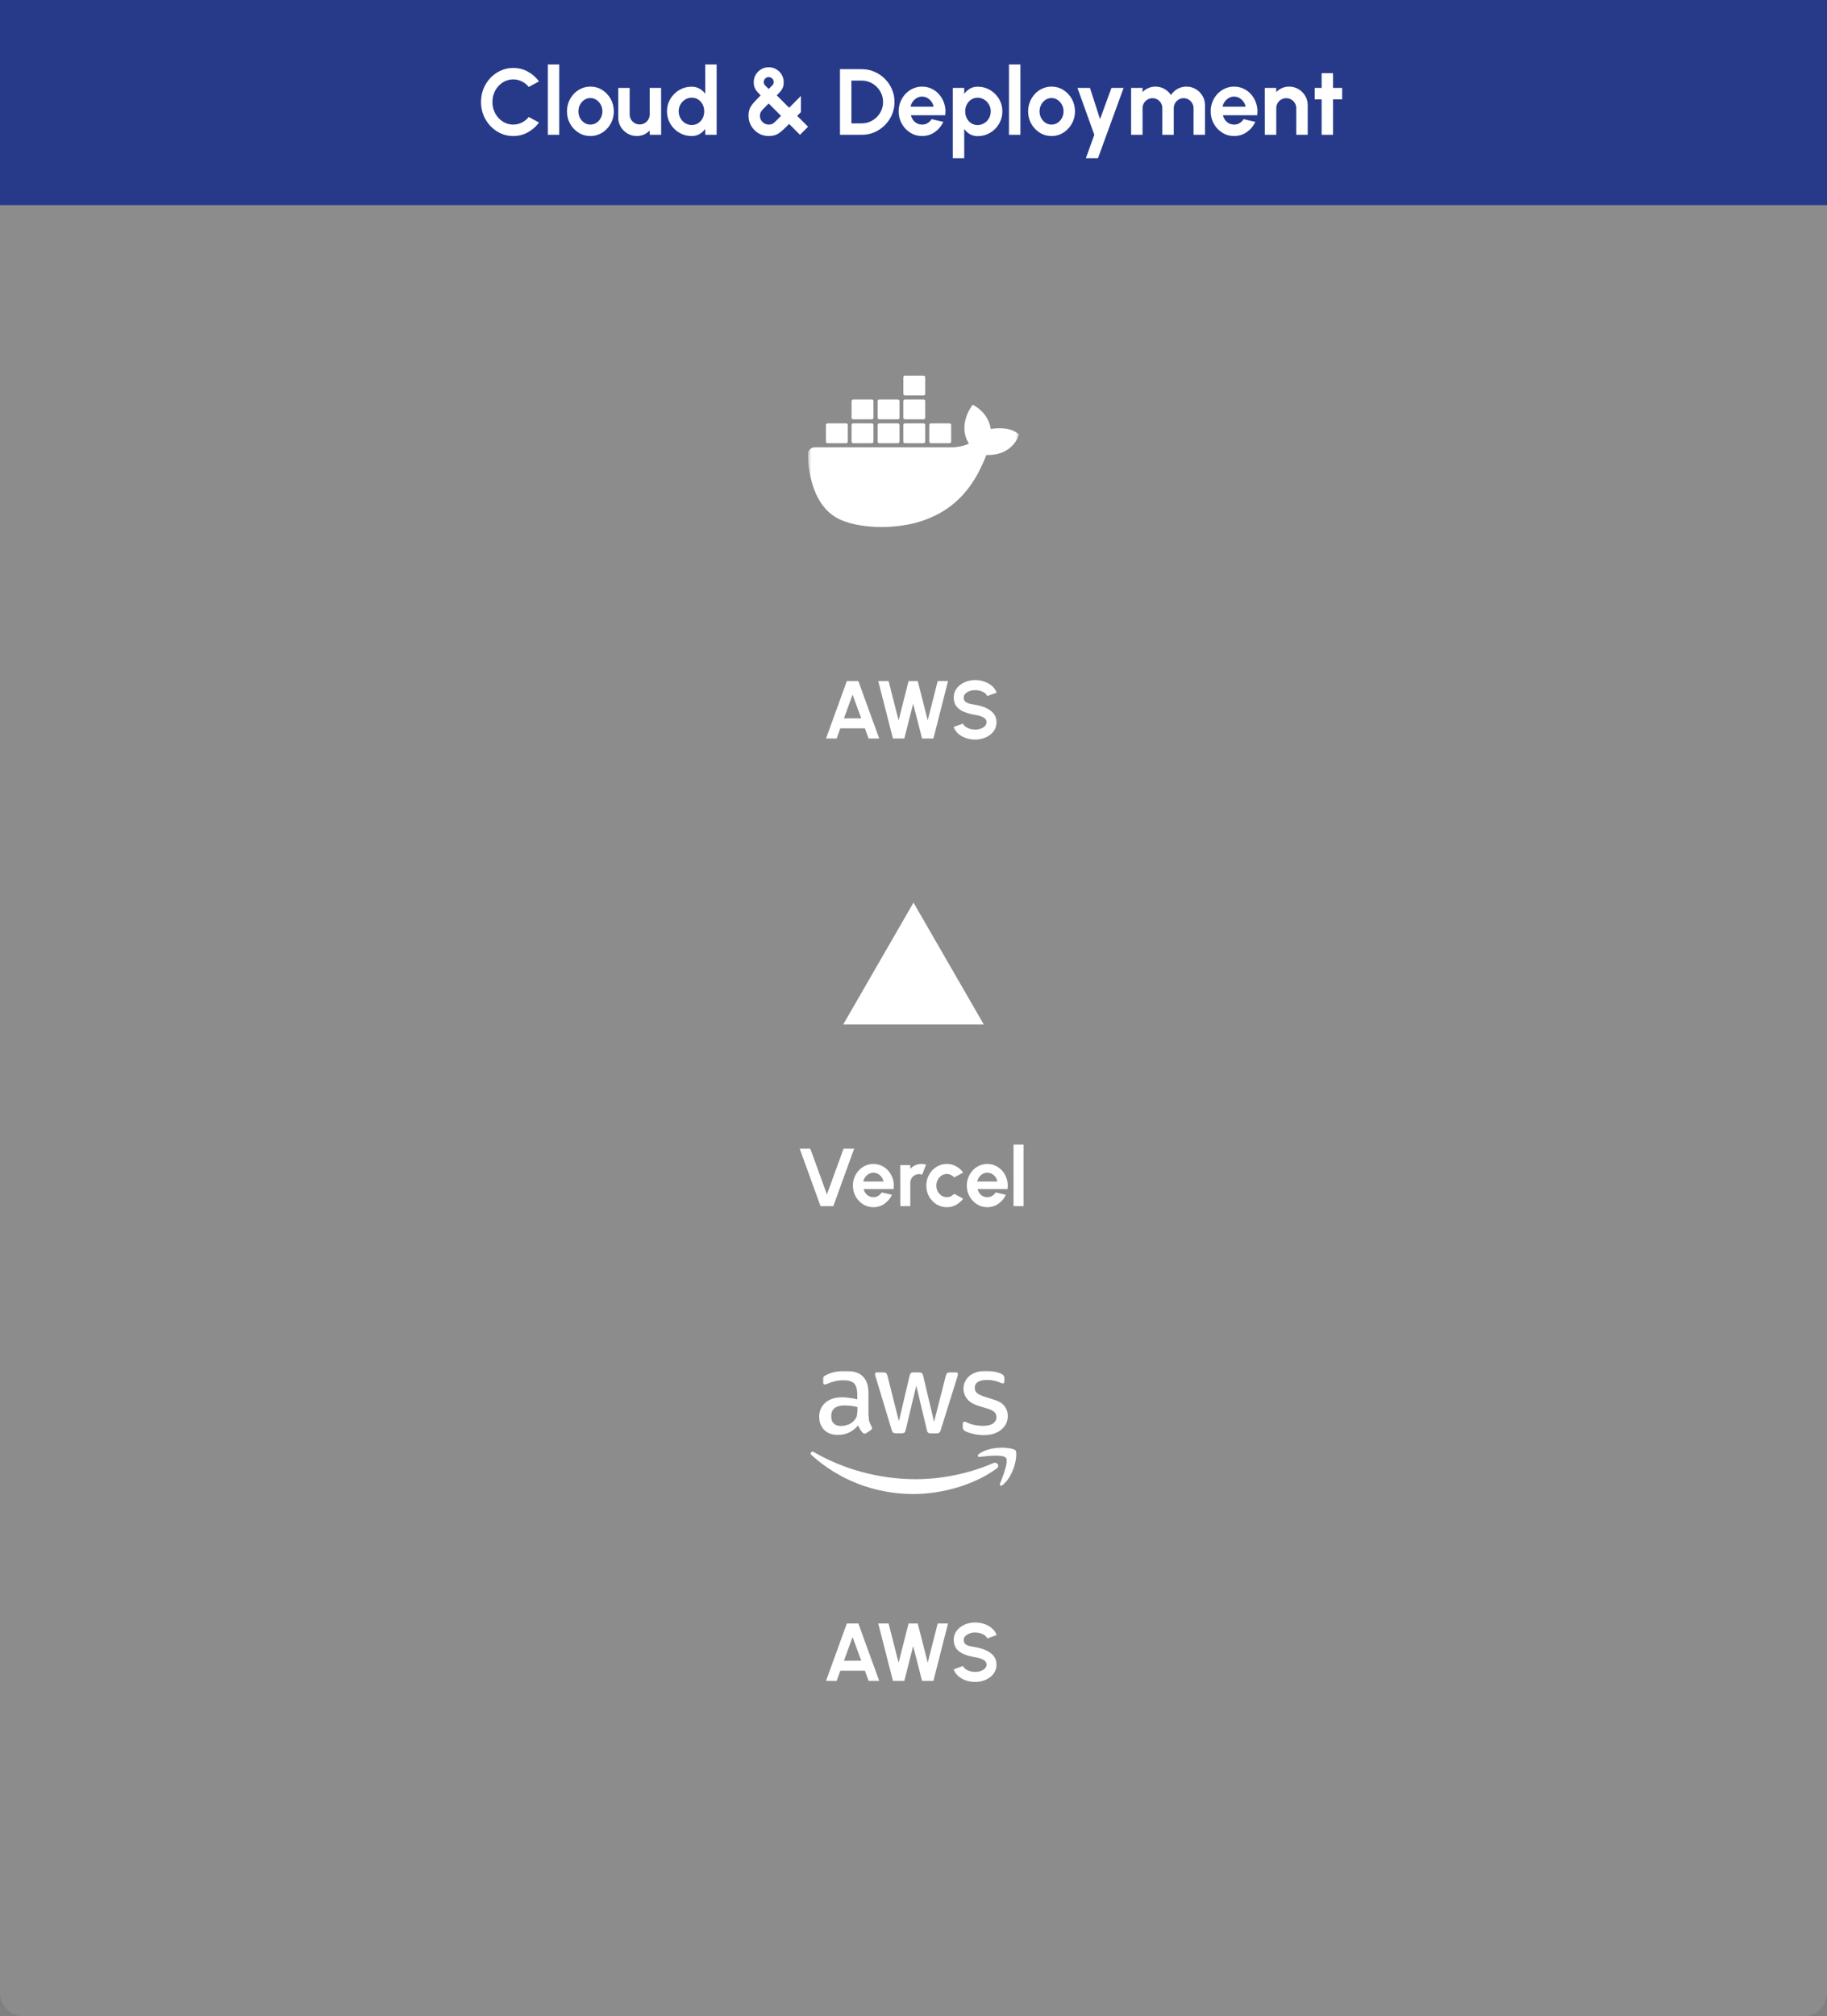 <svg width="600" height="662" viewBox="0 0 600 662" fill="none" xmlns="http://www.w3.org/2000/svg">
<rect x="0" y="0" width="600" height="662" fill="#808080" stroke="none"/>
<g clip-path="url(#clip0_469_2153)">
<path d="M592.308 0H7.692C3.444 0 0 3.446 0 7.698V654.302C0 658.554 3.444 662 7.692 662H592.308C596.556 662 600 658.554 600 654.302V7.698C600 3.446 596.556 0 592.308 0Z" fill="white" fill-opacity="0.1"/>
<path d="M600 0H0V67.355H600V0Z" fill="#273A8A"/>
<path d="M168.546 44.662C167.09 44.662 165.72 44.375 164.438 43.8C163.156 43.215 162.028 42.409 161.054 41.383C160.09 40.356 159.331 39.171 158.777 37.827C158.233 36.472 157.961 35.025 157.961 33.485C157.961 31.935 158.233 30.488 158.777 29.143C159.331 27.789 160.09 26.603 161.054 25.587C162.028 24.561 163.156 23.76 164.438 23.186C165.72 22.601 167.09 22.308 168.546 22.308C170.29 22.308 171.895 22.713 173.361 23.524C174.828 24.325 176.044 25.397 177.008 26.742L173.654 28.543C173.049 27.794 172.295 27.194 171.392 26.742C170.5 26.29 169.551 26.064 168.546 26.064C167.602 26.064 166.715 26.259 165.885 26.649C165.054 27.029 164.325 27.563 163.7 28.251C163.074 28.928 162.587 29.718 162.238 30.621C161.89 31.514 161.715 32.469 161.715 33.485C161.715 34.511 161.89 35.471 162.238 36.364C162.597 37.257 163.09 38.047 163.715 38.735C164.341 39.412 165.064 39.946 165.885 40.336C166.715 40.716 167.602 40.906 168.546 40.906C169.572 40.906 170.525 40.68 171.408 40.228C172.3 39.766 173.049 39.161 173.654 38.411L177.008 40.228C176.044 41.562 174.828 42.635 173.361 43.446C171.895 44.257 170.29 44.662 168.546 44.662ZM179.911 44.262V21.169H183.665V44.262H179.911ZM193.892 44.662C192.477 44.662 191.184 44.298 190.015 43.569C188.856 42.84 187.928 41.865 187.23 40.644C186.543 39.412 186.2 38.052 186.2 36.564C186.2 35.435 186.4 34.383 186.8 33.408C187.2 32.423 187.748 31.561 188.446 30.822C189.153 30.072 189.974 29.487 190.907 29.067C191.84 28.646 192.835 28.435 193.892 28.435C195.308 28.435 196.594 28.8 197.754 29.528C198.923 30.257 199.85 31.237 200.538 32.469C201.235 33.7 201.585 35.066 201.585 36.564C201.585 37.683 201.385 38.73 200.985 39.705C200.585 40.68 200.031 41.542 199.323 42.291C198.625 43.03 197.81 43.61 196.877 44.031C195.954 44.452 194.958 44.662 193.892 44.662ZM193.892 40.906C194.64 40.906 195.311 40.705 195.908 40.305C196.502 39.905 196.969 39.376 197.308 38.719C197.656 38.063 197.831 37.344 197.831 36.564C197.831 35.764 197.65 35.035 197.292 34.378C196.942 33.711 196.465 33.182 195.861 32.792C195.265 32.392 194.61 32.192 193.892 32.192C193.154 32.192 192.486 32.392 191.892 32.792C191.297 33.193 190.825 33.726 190.476 34.393C190.128 35.06 189.953 35.784 189.953 36.564C189.953 37.375 190.133 38.109 190.492 38.766C190.851 39.422 191.328 39.946 191.923 40.336C192.527 40.716 193.185 40.906 193.892 40.906ZM203.035 38.565V28.866H206.788V37.58C206.788 38.186 206.936 38.74 207.235 39.243C207.531 39.736 207.927 40.131 208.419 40.428C208.921 40.716 209.469 40.859 210.065 40.859C210.681 40.859 211.235 40.716 211.727 40.428C212.219 40.131 212.613 39.736 212.911 39.243C213.208 38.74 213.358 38.186 213.358 37.58V28.866H217.111L217.127 44.262H213.373L213.358 42.861C212.823 43.415 212.192 43.856 211.465 44.185C210.736 44.503 209.958 44.662 209.127 44.662C208.008 44.662 206.988 44.39 206.065 43.846C205.142 43.292 204.404 42.558 203.85 41.645C203.306 40.721 203.035 39.694 203.035 38.565ZM231.596 21.169H235.35V44.262H231.596V42.337C231.104 43.025 230.483 43.584 229.735 44.015C228.986 44.447 228.119 44.662 227.135 44.662C226.017 44.662 224.971 44.452 223.996 44.031C223.021 43.61 222.16 43.03 221.411 42.291C220.673 41.542 220.094 40.68 219.673 39.705C219.252 38.73 219.042 37.683 219.042 36.564C219.042 35.445 219.252 34.398 219.673 33.423C220.094 32.448 220.673 31.591 221.411 30.852C222.16 30.103 223.021 29.518 223.996 29.097C224.971 28.676 226.017 28.466 227.135 28.466C228.119 28.466 228.986 28.682 229.735 29.113C230.483 29.534 231.104 30.093 231.596 30.791V21.169ZM227.181 41.044C227.981 41.044 228.688 40.844 229.304 40.444C229.919 40.043 230.402 39.505 230.75 38.827C231.098 38.14 231.273 37.385 231.273 36.564C231.273 35.733 231.098 34.978 230.75 34.301C230.402 33.613 229.913 33.069 229.288 32.669C228.673 32.269 227.971 32.069 227.181 32.069C226.39 32.069 225.667 32.274 225.011 32.684C224.365 33.085 223.848 33.623 223.458 34.301C223.079 34.978 222.888 35.733 222.888 36.564C222.888 37.395 223.083 38.15 223.473 38.827C223.863 39.505 224.381 40.043 225.027 40.444C225.683 40.844 226.402 41.044 227.181 41.044ZM252.438 44.662C251.177 44.662 250.048 44.354 249.054 43.738C248.058 43.123 247.269 42.312 246.685 41.306C246.11 40.29 245.823 39.197 245.823 38.027C245.823 37.37 245.885 36.795 246.008 36.302C246.131 35.81 246.34 35.332 246.638 34.871C246.935 34.398 247.34 33.885 247.854 33.331C248.365 32.767 249.011 32.094 249.792 31.314C249.371 30.883 249.011 30.498 248.715 30.16C248.427 29.821 248.196 29.492 248.023 29.174C247.848 28.846 247.719 28.512 247.638 28.174C247.565 27.835 247.531 27.45 247.531 27.019C247.531 26.075 247.756 25.233 248.208 24.494C248.658 23.745 249.258 23.155 250.008 22.724C250.756 22.293 251.565 22.077 252.438 22.077C253.35 22.077 254.177 22.298 254.915 22.739C255.663 23.17 256.258 23.76 256.7 24.509C257.15 25.259 257.377 26.095 257.377 27.019C257.377 27.46 257.335 27.855 257.254 28.204C257.181 28.553 257.054 28.887 256.869 29.205C256.694 29.523 256.458 29.852 256.161 30.19C255.873 30.529 255.519 30.904 255.1 31.314L259.161 35.379L263.038 31.484V36.795L261.792 38.042L265.377 41.614L262.715 44.262L259.161 40.705C258.371 41.496 257.694 42.147 257.131 42.661C256.565 43.174 256.048 43.579 255.577 43.877C255.115 44.164 254.638 44.364 254.146 44.477C253.663 44.6 253.094 44.662 252.438 44.662ZM252.438 40.906C252.796 40.906 253.11 40.864 253.377 40.782C253.642 40.69 253.91 40.536 254.177 40.321C254.442 40.095 254.756 39.797 255.115 39.428C255.485 39.058 255.946 38.596 256.5 38.042L252.438 33.978C251.863 34.563 251.386 35.04 251.008 35.409C250.638 35.779 250.35 36.097 250.146 36.364C249.94 36.62 249.792 36.877 249.7 37.134C249.617 37.39 249.577 37.693 249.577 38.042C249.577 38.596 249.71 39.089 249.977 39.52C250.254 39.951 250.608 40.29 251.038 40.536C251.479 40.782 251.946 40.906 252.438 40.906ZM252.438 29.205C252.9 28.764 253.242 28.43 253.469 28.204C253.704 27.979 253.863 27.784 253.946 27.619C254.038 27.445 254.084 27.219 254.084 26.942C254.084 26.429 253.91 26.028 253.561 25.741C253.211 25.454 252.838 25.31 252.438 25.31C252.008 25.31 251.627 25.469 251.3 25.787C250.981 26.105 250.823 26.49 250.823 26.942C250.823 27.219 250.869 27.45 250.961 27.635C251.063 27.82 251.233 28.025 251.469 28.251C251.704 28.476 252.027 28.795 252.438 29.205ZM275.854 44.262V22.708H282.992C284.481 22.708 285.869 22.991 287.161 23.555C288.465 24.109 289.608 24.884 290.592 25.88C291.588 26.865 292.361 28.009 292.915 29.313C293.481 30.606 293.761 31.997 293.761 33.485C293.761 34.973 293.481 36.369 292.915 37.672C292.361 38.966 291.588 40.11 290.592 41.106C289.608 42.091 288.465 42.866 287.161 43.43C285.869 43.985 284.481 44.262 282.992 44.262H275.854ZM279.608 40.505H282.992C283.946 40.505 284.844 40.326 285.685 39.966C286.536 39.597 287.285 39.094 287.931 38.458C288.577 37.811 289.085 37.067 289.454 36.225C289.823 35.373 290.008 34.46 290.008 33.485C290.008 32.51 289.823 31.602 289.454 30.76C289.085 29.919 288.577 29.174 287.931 28.528C287.285 27.881 286.542 27.378 285.7 27.019C284.859 26.649 283.958 26.465 282.992 26.465H279.608V40.505ZM302.815 44.662C301.4 44.662 300.108 44.298 298.938 43.569C297.781 42.84 296.852 41.86 296.154 40.628C295.467 39.397 295.123 38.037 295.123 36.549C295.123 35.43 295.323 34.383 295.723 33.408C296.123 32.423 296.673 31.561 297.369 30.822C298.077 30.072 298.898 29.487 299.831 29.067C300.765 28.646 301.76 28.435 302.815 28.435C304.015 28.435 305.113 28.692 306.108 29.205C307.113 29.708 307.965 30.401 308.661 31.283C309.36 32.166 309.867 33.172 310.185 34.301C310.504 35.43 310.575 36.61 310.4 37.842H299.154C299.298 38.417 299.534 38.935 299.861 39.397C300.19 39.849 300.606 40.213 301.108 40.49C301.611 40.757 302.181 40.895 302.815 40.906C303.473 40.916 304.067 40.762 304.6 40.444C305.144 40.115 305.596 39.674 305.954 39.12L309.785 40.013C309.16 41.378 308.227 42.496 306.985 43.369C305.744 44.231 304.354 44.662 302.815 44.662ZM299.031 35.025H306.6C306.488 34.409 306.246 33.855 305.877 33.362C305.519 32.859 305.073 32.459 304.538 32.161C304.006 31.863 303.431 31.715 302.815 31.715C302.2 31.715 301.631 31.863 301.108 32.161C300.585 32.448 300.138 32.844 299.769 33.346C299.411 33.839 299.165 34.398 299.031 35.025ZM316.658 51.959H312.904V28.866H316.658V30.822C317.16 30.124 317.775 29.559 318.504 29.128C319.242 28.687 320.104 28.466 321.088 28.466C322.217 28.466 323.267 28.676 324.242 29.097C325.217 29.518 326.073 30.103 326.811 30.852C327.56 31.591 328.14 32.448 328.55 33.423C328.971 34.398 329.181 35.445 329.181 36.564C329.181 37.683 328.971 38.735 328.55 39.72C328.14 40.705 327.56 41.573 326.811 42.322C326.073 43.061 325.217 43.641 324.242 44.062C323.267 44.483 322.217 44.693 321.088 44.693C320.104 44.693 319.242 44.477 318.504 44.046C317.775 43.605 317.16 43.035 316.658 42.337V51.959ZM321.042 32.084C320.263 32.084 319.565 32.289 318.95 32.7C318.335 33.1 317.852 33.639 317.504 34.316C317.156 34.994 316.981 35.743 316.981 36.564C316.981 37.385 317.156 38.14 317.504 38.827C317.852 39.505 318.335 40.049 318.95 40.459C319.565 40.859 320.263 41.059 321.042 41.059C321.833 41.059 322.556 40.859 323.211 40.459C323.867 40.059 324.39 39.52 324.781 38.843C325.171 38.155 325.365 37.395 325.365 36.564C325.365 35.743 325.171 34.994 324.781 34.316C324.39 33.639 323.867 33.1 323.211 32.7C322.565 32.289 321.842 32.084 321.042 32.084ZM331.354 44.262V21.169H335.108V44.262H331.354ZM345.335 44.662C343.919 44.662 342.627 44.298 341.458 43.569C340.298 42.84 339.369 41.865 338.673 40.644C337.985 39.412 337.642 38.052 337.642 36.564C337.642 35.435 337.842 34.383 338.242 33.408C338.642 32.423 339.19 31.561 339.888 30.822C340.596 30.072 341.415 29.487 342.35 29.067C343.283 28.646 344.277 28.435 345.335 28.435C346.75 28.435 348.036 28.8 349.196 29.528C350.365 30.257 351.292 31.237 351.981 32.469C352.677 33.7 353.027 35.066 353.027 36.564C353.027 37.683 352.827 38.73 352.427 39.705C352.027 40.68 351.473 41.542 350.765 42.291C350.067 43.03 349.252 43.61 348.319 44.031C347.396 44.452 346.4 44.662 345.335 44.662ZM345.335 40.906C346.083 40.906 346.754 40.705 347.35 40.305C347.944 39.905 348.411 39.376 348.75 38.719C349.098 38.063 349.273 37.344 349.273 36.564C349.273 35.764 349.092 35.035 348.735 34.378C348.385 33.711 347.908 33.182 347.304 32.792C346.708 32.392 346.052 32.192 345.335 32.192C344.596 32.192 343.929 32.392 343.335 32.792C342.738 33.193 342.267 33.726 341.919 34.393C341.569 35.06 341.396 35.784 341.396 36.564C341.396 37.375 341.575 38.109 341.935 38.766C342.292 39.422 342.769 39.946 343.365 40.336C343.969 40.716 344.627 40.906 345.335 40.906ZM365.013 28.866H368.998L360.583 51.959H356.598L359.383 44.262L353.844 28.866H357.952L361.26 39.12L365.013 28.866ZM371.467 44.262V28.866H375.221V30.237C375.744 29.682 376.369 29.246 377.098 28.928C377.827 28.599 378.611 28.435 379.452 28.435C380.519 28.435 381.498 28.687 382.39 29.19C383.292 29.692 384.011 30.365 384.544 31.206C385.088 30.365 385.806 29.692 386.698 29.19C387.59 28.687 388.569 28.435 389.636 28.435C390.765 28.435 391.785 28.712 392.698 29.267C393.621 29.811 394.354 30.544 394.898 31.468C395.452 32.382 395.729 33.403 395.729 34.532V44.262H391.975V35.533C391.975 34.937 391.827 34.393 391.529 33.901C391.242 33.398 390.852 32.998 390.36 32.7C389.877 32.392 389.335 32.238 388.729 32.238C388.123 32.238 387.575 32.387 387.083 32.684C386.6 32.972 386.211 33.362 385.913 33.855C385.615 34.347 385.467 34.907 385.467 35.533V44.262H381.713V35.533C381.713 34.907 381.569 34.347 381.283 33.855C380.996 33.362 380.606 32.972 380.113 32.684C379.621 32.387 379.073 32.238 378.467 32.238C377.873 32.238 377.329 32.392 376.836 32.7C376.344 32.998 375.95 33.398 375.652 33.901C375.365 34.393 375.221 34.937 375.221 35.533V44.262H371.467ZM405.281 44.662C403.865 44.662 402.573 44.298 401.404 43.569C400.244 42.84 399.315 41.86 398.619 40.628C397.931 39.397 397.588 38.037 397.588 36.549C397.588 35.43 397.788 34.383 398.188 33.408C398.588 32.423 399.136 31.561 399.835 30.822C400.542 30.072 401.361 29.487 402.296 29.067C403.229 28.646 404.223 28.435 405.281 28.435C406.481 28.435 407.577 28.692 408.573 29.205C409.577 29.708 410.429 30.401 411.127 31.283C411.823 32.166 412.331 33.172 412.65 34.301C412.967 35.43 413.038 36.61 412.865 37.842H401.619C401.761 38.417 401.998 38.935 402.327 39.397C402.654 39.849 403.069 40.213 403.573 40.49C404.075 40.757 404.644 40.895 405.281 40.906C405.936 40.916 406.531 40.762 407.065 40.444C407.608 40.115 408.06 39.674 408.419 39.12L412.25 40.013C411.623 41.378 410.69 42.496 409.45 43.369C408.208 44.231 406.819 44.662 405.281 44.662ZM401.496 35.025H409.065C408.952 34.409 408.711 33.855 408.342 33.362C407.983 32.859 407.536 32.459 407.004 32.161C406.469 31.863 405.896 31.715 405.281 31.715C404.665 31.715 404.096 31.863 403.573 32.161C403.05 32.448 402.604 32.844 402.235 33.346C401.875 33.839 401.629 34.398 401.496 35.025ZM429.46 34.532V44.262H425.706V35.517C425.706 34.912 425.558 34.362 425.26 33.87C424.963 33.367 424.563 32.972 424.06 32.684C423.567 32.387 423.019 32.238 422.413 32.238C421.81 32.238 421.256 32.387 420.752 32.684C420.26 32.972 419.865 33.367 419.567 33.87C419.281 34.362 419.136 34.912 419.136 35.517V44.262H415.383L415.367 28.866H419.121L419.136 30.237C419.66 29.682 420.286 29.246 421.013 28.928C421.742 28.599 422.527 28.435 423.367 28.435C424.486 28.435 425.506 28.712 426.429 29.267C427.352 29.811 428.086 30.544 428.629 31.468C429.183 32.382 429.46 33.403 429.46 34.532ZM440.771 32.623H437.786V44.262H434.033V32.623H431.756V28.866H434.033V24.032H437.786V28.866H440.771V32.623Z" fill="white"/>
<mask id="mask0_469_2153" style="mask-type:luminance" maskUnits="userSpaceOnUse" x="265" y="113" width="70" height="70">
<path d="M334.616 113.541H265.385V182.82H334.616V113.541Z" fill="white"/>
</mask>
<g mask="url(#mask0_469_2153)">
<path d="M305.721 145.519H311.833C311.975 145.519 312.112 145.463 312.212 145.362C312.312 145.262 312.37 145.127 312.37 144.985V139.538C312.37 139.395 312.314 139.259 312.212 139.158C312.112 139.057 311.975 139.001 311.833 139.001H305.721C305.579 139.001 305.443 139.057 305.343 139.157C305.243 139.257 305.187 139.393 305.187 139.535V144.985C305.187 145.279 305.427 145.519 305.721 145.519ZM297.2 129.844H303.31C303.452 129.844 303.587 129.788 303.689 129.687C303.789 129.586 303.846 129.45 303.846 129.307V123.858C303.844 123.716 303.789 123.58 303.687 123.48C303.587 123.38 303.45 123.323 303.31 123.323H297.2C297.058 123.323 296.921 123.38 296.821 123.48C296.721 123.58 296.666 123.716 296.666 123.858V129.307C296.666 129.602 296.902 129.844 297.2 129.844ZM297.2 137.682H303.31C303.45 137.681 303.587 137.624 303.687 137.523C303.789 137.423 303.844 137.287 303.846 137.145V131.698C303.844 131.556 303.789 131.42 303.687 131.32C303.587 131.22 303.45 131.164 303.31 131.164H297.2C297.058 131.164 296.921 131.22 296.821 131.32C296.721 131.42 296.666 131.556 296.666 131.698V137.145C296.666 137.439 296.902 137.679 297.2 137.682ZM288.748 137.682H294.864C295.004 137.68 295.139 137.623 295.239 137.522C295.339 137.422 295.394 137.286 295.394 137.145V131.698C295.394 131.556 295.337 131.42 295.237 131.32C295.137 131.22 295.002 131.164 294.86 131.164H288.75C288.608 131.164 288.473 131.22 288.373 131.32C288.273 131.42 288.218 131.556 288.218 131.698V137.145C288.218 137.439 288.454 137.679 288.748 137.682ZM280.2 137.682H286.314C286.454 137.681 286.591 137.624 286.691 137.523C286.791 137.423 286.846 137.286 286.846 137.145V131.698C286.846 131.556 286.791 131.42 286.691 131.32C286.591 131.22 286.454 131.164 286.314 131.164H280.2C280.058 131.164 279.923 131.22 279.821 131.32C279.721 131.42 279.664 131.556 279.664 131.698V137.145C279.664 137.439 279.906 137.679 280.2 137.682ZM297.2 145.519H303.31C303.45 145.519 303.587 145.463 303.687 145.362C303.789 145.262 303.844 145.127 303.846 144.985V139.538C303.846 139.395 303.789 139.259 303.689 139.158C303.587 139.057 303.452 139.001 303.31 139.001H297.2C297.058 139.001 296.921 139.057 296.821 139.157C296.721 139.257 296.666 139.393 296.666 139.535V144.985C296.666 145.279 296.902 145.519 297.2 145.519ZM288.748 145.519H294.864C295.004 145.518 295.139 145.461 295.239 145.361C295.337 145.261 295.394 145.126 295.394 144.985V139.538C295.394 139.468 295.381 139.398 295.354 139.333C295.327 139.268 295.289 139.209 295.239 139.159C295.191 139.109 295.131 139.07 295.068 139.043C295.002 139.015 294.933 139.001 294.864 139.001H288.748C288.606 139.002 288.471 139.058 288.371 139.158C288.273 139.258 288.218 139.394 288.218 139.535V144.985C288.218 145.279 288.454 145.519 288.748 145.519ZM280.2 145.519H286.314C286.454 145.519 286.591 145.463 286.691 145.362C286.791 145.262 286.846 145.126 286.846 144.985V139.538C286.846 139.468 286.833 139.398 286.806 139.333C286.781 139.268 286.741 139.209 286.693 139.159C286.643 139.109 286.585 139.07 286.52 139.043C286.456 139.015 286.385 139.001 286.316 139.001H280.2C280.058 139.001 279.921 139.057 279.821 139.158C279.719 139.259 279.664 139.395 279.664 139.538V144.985C279.664 145.279 279.906 145.519 280.2 145.519ZM271.777 145.519H277.893C278.033 145.518 278.17 145.461 278.268 145.361C278.368 145.261 278.423 145.126 278.423 144.985V139.538C278.423 139.468 278.41 139.398 278.383 139.333C278.358 139.268 278.318 139.209 278.269 139.159C278.219 139.109 278.162 139.07 278.096 139.043C278.033 139.015 277.962 139.001 277.893 139.001H271.777C271.637 139.002 271.5 139.058 271.402 139.158C271.302 139.258 271.246 139.394 271.246 139.535V144.985C271.246 145.279 271.481 145.519 271.777 145.519ZM333.933 142.089C333.745 141.942 331.995 140.617 328.296 140.617C327.321 140.62 326.346 140.704 325.383 140.868C324.668 135.961 320.614 133.565 320.433 133.461L319.441 132.887L318.789 133.831C317.97 135.095 317.375 136.492 317.023 137.959C316.36 140.759 316.764 143.391 318.185 145.64C316.469 146.598 313.714 146.832 313.154 146.852H267.552C266.979 146.853 266.429 147.081 266.025 147.485C265.619 147.89 265.391 148.439 265.389 149.012C265.335 153.009 266.012 156.983 267.385 160.737C268.956 164.859 271.293 167.896 274.337 169.755C277.741 171.842 283.279 173.037 289.552 173.037C292.389 173.046 295.216 172.789 298.004 172.269C301.877 171.557 305.606 170.202 309.033 168.26C311.86 166.623 314.398 164.542 316.562 162.094C320.173 158.001 322.325 153.443 323.925 149.393H324.564C328.521 149.393 330.952 147.808 332.294 146.48C333.185 145.634 333.881 144.604 334.333 143.461L334.616 142.629L333.933 142.089Z" fill="white"/>
</g>
<path d="M278.108 223.617H281.89L288.742 242.477H285.256L284.044 239.136H275.967L274.756 242.477H271.269L278.108 223.617ZM277.165 235.849H282.833L279.992 228.076L277.165 235.849ZM293.244 242.477L288.425 223.617H291.817L295.102 236.509L298.386 223.617H301.388L304.673 236.509L307.944 223.617H311.336L306.544 242.477H302.815L299.881 231.053L296.986 242.477H293.244ZM320.238 242.827C319.198 242.827 318.198 242.665 317.236 242.342C316.286 242.009 315.452 241.538 314.732 240.928C314.015 240.308 313.5 239.567 313.184 238.705L316.267 237.573C316.394 237.933 316.65 238.26 317.034 238.557C317.421 238.853 317.892 239.092 318.448 239.271C319.006 239.45 319.602 239.54 320.238 239.54C320.894 239.54 321.504 239.442 322.069 239.244C322.644 239.038 323.106 238.755 323.456 238.395C323.806 238.028 323.981 237.6 323.981 237.115C323.981 236.621 323.798 236.217 323.429 235.903C323.061 235.58 322.59 235.324 322.015 235.135C321.442 234.947 320.85 234.802 320.238 234.704C318.902 234.498 317.704 234.179 316.644 233.748C315.586 233.317 314.746 232.72 314.127 231.956C313.517 231.192 313.211 230.205 313.211 228.992C313.211 227.851 313.54 226.854 314.194 226.002C314.85 225.149 315.711 224.483 316.779 224.008C317.848 223.533 319 223.294 320.238 223.294C321.271 223.294 322.267 223.456 323.227 223.779C324.188 224.102 325.027 224.574 325.744 225.194C326.471 225.813 326.992 226.558 327.306 227.43L324.209 228.548C324.084 228.188 323.829 227.861 323.442 227.564C323.058 227.268 322.586 227.035 322.029 226.864C321.473 226.685 320.877 226.595 320.238 226.595C319.602 226.585 318.996 226.689 318.421 226.904C317.856 227.11 317.394 227.393 317.034 227.753C316.677 228.113 316.496 228.525 316.496 228.992C316.496 229.595 316.663 230.047 316.994 230.353C317.336 230.659 317.788 230.882 318.354 231.027C318.919 231.161 319.548 231.286 320.238 231.404C321.496 231.602 322.658 231.933 323.725 232.401C324.794 232.868 325.65 233.492 326.296 234.273C326.942 235.045 327.265 235.993 327.265 237.115C327.265 238.257 326.942 239.257 326.296 240.119C325.65 240.972 324.794 241.638 323.725 242.113C322.658 242.588 321.496 242.827 320.238 242.827Z" fill="white"/>
<path d="M300 296.36L323.077 336.357H276.923L300 296.36Z" fill="white"/>
<path d="M269.467 396.015L262.629 377.155H266.115L271.567 392.175L277.033 377.155H280.506L273.667 396.015H269.467ZM286.825 396.365C285.587 396.365 284.456 396.045 283.433 395.408C282.417 394.771 281.606 393.913 280.996 392.835C280.394 391.758 280.094 390.568 280.094 389.266C280.094 388.286 280.269 387.37 280.619 386.517C280.969 385.655 281.448 384.901 282.06 384.254C282.679 383.598 283.396 383.086 284.214 382.719C285.029 382.351 285.9 382.166 286.825 382.166C287.875 382.166 288.835 382.392 289.706 382.84C290.585 383.281 291.329 383.887 291.94 384.659C292.55 385.43 292.994 386.312 293.273 387.299C293.55 388.286 293.614 389.319 293.462 390.397H283.621C283.746 390.899 283.952 391.354 284.24 391.758C284.527 392.152 284.89 392.472 285.331 392.714C285.769 392.947 286.267 393.068 286.825 393.078C287.398 393.087 287.919 392.953 288.387 392.674C288.862 392.387 289.256 392 289.571 391.515L292.923 392.297C292.375 393.492 291.558 394.469 290.473 395.233C289.387 395.988 288.171 396.365 286.825 396.365ZM283.514 387.932H290.137C290.037 387.393 289.827 386.908 289.504 386.477C289.189 386.036 288.798 385.686 288.333 385.426C287.865 385.167 287.364 385.036 286.825 385.036C286.287 385.036 285.789 385.167 285.331 385.426C284.873 385.678 284.483 386.023 284.16 386.464C283.844 386.895 283.629 387.383 283.514 387.932ZM295.664 396.015L295.65 382.544H298.935L298.948 383.742C299.406 383.258 299.954 382.876 300.59 382.597C301.229 382.311 301.915 382.166 302.65 382.166C303.144 382.166 303.639 382.238 304.131 382.382L302.839 385.696C302.498 385.561 302.158 385.494 301.815 385.494C301.287 385.494 300.802 385.625 300.362 385.884C299.931 386.136 299.587 386.481 299.325 386.922C299.075 387.353 298.948 387.834 298.948 388.363V396.015H295.664ZM313.358 391.96L316.319 393.563C315.7 394.408 314.923 395.085 313.99 395.597C313.056 396.109 312.039 396.365 310.935 396.365C309.696 396.365 308.565 396.045 307.542 395.408C306.527 394.771 305.715 393.917 305.106 392.849C304.504 391.771 304.204 390.582 304.204 389.279C304.204 388.292 304.379 387.37 304.729 386.517C305.079 385.655 305.558 384.901 306.169 384.254C306.789 383.598 307.506 383.086 308.323 382.719C309.139 382.351 310.01 382.166 310.935 382.166C312.039 382.166 313.056 382.422 313.99 382.934C314.923 383.446 315.7 384.133 316.319 384.995L313.358 386.585C313.042 386.225 312.671 385.948 312.24 385.75C311.817 385.551 311.383 385.453 310.935 385.453C310.289 385.453 309.704 385.632 309.185 385.992C308.664 386.342 308.25 386.81 307.946 387.393C307.64 387.969 307.489 388.596 307.489 389.279C307.489 389.953 307.64 390.582 307.946 391.165C308.25 391.74 308.664 392.202 309.185 392.552C309.704 392.903 310.289 393.078 310.935 393.078C311.4 393.078 311.844 392.98 312.267 392.781C312.689 392.576 313.052 392.3 313.358 391.96ZM324.239 396.365C323 396.365 321.869 396.045 320.846 395.408C319.831 394.771 319.019 393.913 318.41 392.835C317.808 391.758 317.508 390.568 317.508 389.266C317.508 388.286 317.683 387.37 318.033 386.517C318.383 385.655 318.862 384.901 319.473 384.254C320.092 383.598 320.81 383.086 321.627 382.719C322.442 382.351 323.314 382.166 324.239 382.166C325.289 382.166 326.248 382.392 327.119 382.84C327.998 383.281 328.742 383.887 329.354 384.659C329.964 385.43 330.408 386.312 330.687 387.299C330.964 388.286 331.027 389.319 330.875 390.397H321.035C321.16 390.899 321.365 391.354 321.654 391.758C321.94 392.152 322.304 392.472 322.744 392.714C323.183 392.947 323.681 393.068 324.239 393.078C324.812 393.087 325.333 392.953 325.8 392.674C326.275 392.387 326.669 392 326.985 391.515L330.337 392.297C329.789 393.492 328.971 394.469 327.887 395.233C326.8 395.988 325.585 396.365 324.239 396.365ZM320.927 387.932H327.55C327.45 387.393 327.24 386.908 326.917 386.477C326.602 386.036 326.212 385.686 325.746 385.426C325.279 385.167 324.777 385.036 324.239 385.036C323.7 385.036 323.202 385.167 322.744 385.426C322.287 385.678 321.896 386.023 321.573 386.464C321.258 386.895 321.042 387.383 320.927 387.932ZM332.854 396.015V375.808H336.139V396.015H332.854Z" fill="white"/>
<mask id="mask1_469_2153" style="mask-type:luminance" maskUnits="userSpaceOnUse" x="176" y="449" width="248" height="111">
<path d="M415.384 449.898H184.615C180.367 449.898 176.923 453.345 176.923 457.596V551.893C176.923 556.144 180.367 559.59 184.615 559.59H415.384C419.633 559.59 423.077 556.144 423.077 551.893V457.596C423.077 453.345 419.633 449.898 415.384 449.898Z" fill="white"/>
</mask>
<g mask="url(#mask1_469_2153)">
<mask id="mask2_469_2153" style="mask-type:luminance" maskUnits="userSpaceOnUse" x="265" y="449" width="70" height="44">
<path d="M334.615 449.898H265.384V492.236H334.615V449.898Z" fill="white"/>
</mask>
<g mask="url(#mask2_469_2153)">
<path d="M285.275 464.734C285.275 465.581 285.342 466.258 285.511 466.833C285.68 467.239 285.917 467.782 286.221 468.39C286.355 468.527 286.39 468.729 286.39 468.898C286.39 469.137 286.253 469.339 285.95 469.576L284.532 470.524C284.328 470.661 284.126 470.728 283.957 470.728C283.721 470.728 283.519 470.592 283.282 470.39C282.978 470.051 282.709 469.712 282.473 469.339C282.269 468.968 282.032 468.527 281.796 468.019C280.04 470.084 277.846 471.134 275.176 471.134C273.286 471.134 271.8 470.592 270.686 469.508C269.605 468.425 269.03 466.968 269.03 465.14C269.03 463.277 269.707 461.753 271.057 460.533C272.442 459.382 274.265 458.772 276.561 458.772C277.338 458.772 278.048 458.839 278.959 458.976C279.736 459.076 280.648 459.245 281.526 459.449V457.823C281.526 456.097 281.188 454.979 280.48 454.2C279.736 453.488 278.555 453.183 276.832 453.183C276.021 453.183 275.211 453.285 274.401 453.455C273.557 453.657 272.746 453.896 271.969 454.234C271.598 454.369 271.294 454.471 271.192 454.504C271.023 454.573 270.923 454.573 270.821 454.573C270.517 454.573 270.348 454.369 270.348 453.895V452.777C270.348 452.439 270.382 452.167 270.517 451.998C270.619 451.829 270.821 451.694 271.125 451.592C271.936 451.117 272.848 450.778 273.961 450.509C275.107 450.206 276.288 450.06 277.475 450.068C280.142 450.068 282.1 450.678 283.35 451.896C284.6 453.116 285.207 454.979 285.207 457.452V464.734H285.275ZM276.157 468.188C276.9 468.188 277.642 468.052 278.453 467.782C279.263 467.511 279.973 467.003 280.58 466.325C280.951 465.885 281.223 465.411 281.425 464.869C281.425 464.326 281.594 463.683 281.594 462.904V461.99C280.919 461.753 280.244 461.753 279.5 461.584C278.805 461.507 278.105 461.462 277.405 461.447C275.886 461.447 274.805 461.753 274.063 462.363C273.321 462.971 272.982 463.818 272.982 464.936C272.982 466.019 273.219 466.833 273.792 467.341C274.332 467.917 275.109 468.188 276.157 468.188ZM294.19 470.592C293.863 470.603 293.54 470.532 293.246 470.39C293.144 470.22 292.975 469.914 292.84 469.508L287.571 452.1C287.436 451.592 287.369 451.355 287.369 451.186C287.369 450.813 287.538 450.609 287.909 450.609H290.103C290.544 450.609 290.848 450.678 290.982 450.847C291.184 450.982 291.321 451.286 291.455 451.727L295.203 466.629L298.715 451.727C298.817 451.286 298.951 450.982 299.155 450.847C299.325 450.711 299.628 450.609 300 450.609H301.857C302.261 450.609 302.565 450.678 302.734 450.847C302.903 450.982 303.073 451.286 303.175 451.727L306.753 466.833L310.603 451.727C310.738 451.286 310.907 450.982 311.042 450.847C311.246 450.711 311.515 450.609 311.921 450.609H314.015C314.386 450.609 314.588 450.813 314.588 451.186C314.588 451.286 314.555 451.423 314.521 451.592C314.521 451.592 314.453 451.863 314.386 452.1L308.948 469.508C308.813 469.984 308.678 470.22 308.442 470.39C308.307 470.524 308.003 470.626 307.632 470.626H305.707C305.267 470.626 305.065 470.559 304.794 470.39C304.567 470.147 304.425 469.839 304.39 469.508L300.911 454.979L297.432 469.476C297.33 469.914 297.196 470.22 297.026 470.39C296.748 470.542 296.432 470.613 296.115 470.592H294.19ZM323.065 471.202C321.95 471.202 320.701 471.067 319.586 470.796C318.473 470.524 317.594 470.22 317.021 469.914C316.726 469.774 316.48 469.551 316.311 469.272C316.219 469.081 316.173 468.873 316.175 468.662V467.511C316.175 467.035 316.344 466.833 316.682 466.833H317.088C317.223 466.833 317.425 467.003 317.661 467.105C318.405 467.443 319.25 467.713 320.126 467.882C321.038 468.052 321.95 468.154 322.794 468.154C324.213 468.154 325.328 467.917 326.071 467.409C326.848 466.833 327.251 466.189 327.251 465.275C327.251 464.632 327.017 464.124 326.644 463.683C326.24 463.277 325.463 462.871 324.382 462.532L321.105 461.516C319.484 460.974 318.269 460.229 317.526 459.213C316.801 458.272 316.409 457.115 316.411 455.928C316.411 454.979 316.615 454.165 317.021 453.455C317.425 452.71 317.965 452.1 318.573 451.592C319.317 451.084 320.059 450.711 320.971 450.439C321.85 450.17 322.794 450.033 323.807 450.033C324.28 450.033 324.788 450.068 325.328 450.135C325.8 450.203 326.273 450.305 326.746 450.372C327.219 450.509 327.625 450.609 328.028 450.745C328.434 450.88 328.705 451.017 328.975 451.151C329.278 451.321 329.515 451.49 329.65 451.694C329.786 451.896 329.853 452.133 329.853 452.439V453.522C329.853 453.996 329.684 454.234 329.346 454.234C329.176 454.234 328.873 454.132 328.469 453.963C327.219 453.387 325.767 453.081 324.178 453.081C322.896 453.081 321.95 453.285 321.175 453.726C320.498 454.132 320.126 454.81 320.126 455.724C320.126 456.366 320.363 456.909 320.801 457.315C321.242 457.756 322.086 458.162 323.267 458.568L326.476 459.584C328.098 460.059 329.246 460.804 329.953 461.753C330.63 462.667 330.967 463.718 330.967 464.903C330.967 465.85 330.765 466.731 330.394 467.511C329.988 468.256 329.448 468.933 328.705 469.476C328.063 470.051 327.219 470.457 326.273 470.761C325.328 471.067 324.178 471.202 323.065 471.202ZM327.286 482.177C319.89 487.629 309.151 490.542 300 490.542C286.998 490.542 275.346 485.733 266.532 477.774C265.823 477.129 266.465 476.282 267.309 476.79C276.832 482.311 288.551 485.664 300.709 485.664C308.915 485.664 317.932 483.97 326.205 480.381C327.455 479.873 328.501 481.261 327.286 482.177ZM330.394 478.688C329.413 477.435 324.111 478.078 321.713 478.349C321.005 478.451 320.903 477.806 321.546 477.333C325.767 474.387 332.723 475.301 333.5 476.215C334.311 477.231 333.298 484.209 329.346 487.527C328.705 488.035 328.13 487.765 328.401 487.155C329.313 484.852 331.305 479.839 330.394 478.688Z" fill="white"/>
</g>
<path d="M278.108 533.033H281.89L288.742 551.893H285.256L284.044 548.552H275.967L274.756 551.893H271.269L278.108 533.033ZM277.165 545.265H282.833L279.992 537.492L277.165 545.265ZM293.244 551.893L288.425 533.033H291.817L295.102 545.925L298.386 533.033H301.388L304.673 545.925L307.944 533.033H311.336L306.544 551.893H302.815L299.881 540.469L296.986 551.893H293.244ZM320.238 552.243C319.198 552.243 318.198 552.081 317.236 551.758C316.286 551.425 315.452 550.953 314.732 550.343C314.015 549.724 313.5 548.983 313.184 548.121L316.267 546.989C316.394 547.349 316.65 547.676 317.034 547.973C317.421 548.269 317.892 548.508 318.448 548.686C319.006 548.865 319.602 548.956 320.238 548.956C320.894 548.956 321.504 548.858 322.069 548.66C322.644 548.454 323.106 548.171 323.456 547.811C323.806 547.443 323.981 547.016 323.981 546.531C323.981 546.037 323.798 545.632 323.429 545.319C323.061 544.995 322.59 544.739 322.015 544.551C321.442 544.362 320.85 544.218 320.238 544.12C318.902 543.914 317.704 543.594 316.644 543.163C315.586 542.732 314.746 542.136 314.127 541.372C313.517 540.608 313.211 539.621 313.211 538.408C313.211 537.267 313.54 536.27 314.194 535.418C314.85 534.565 315.711 533.899 316.779 533.424C317.848 532.949 319 532.71 320.238 532.71C321.271 532.71 322.267 532.872 323.227 533.195C324.188 533.518 325.027 533.99 325.744 534.609C326.471 535.229 326.992 535.974 327.306 536.846L324.209 537.964C324.084 537.604 323.829 537.277 323.442 536.98C323.058 536.684 322.586 536.451 322.029 536.28C321.473 536.101 320.877 536.01 320.238 536.01C319.602 536.001 318.996 536.105 318.421 536.32C317.856 536.526 317.394 536.809 317.034 537.169C316.677 537.529 316.496 537.941 316.496 538.408C316.496 539.011 316.663 539.463 316.994 539.769C317.336 540.075 317.788 540.298 318.354 540.442C318.919 540.577 319.548 540.702 320.238 540.819C321.496 541.018 322.658 541.349 323.725 541.816C324.794 542.284 325.65 542.907 326.296 543.689C326.942 544.46 327.265 545.409 327.265 546.531C327.265 547.672 326.942 548.673 326.296 549.535C325.65 550.388 324.794 551.054 323.725 551.529C322.658 552.004 321.496 552.243 320.238 552.243Z" fill="white"/>
</g>
</g>
<defs>
<clipPath id="clip0_469_2153">
<rect width="600" height="662" fill="white"/>
</clipPath>
</defs>
</svg>
